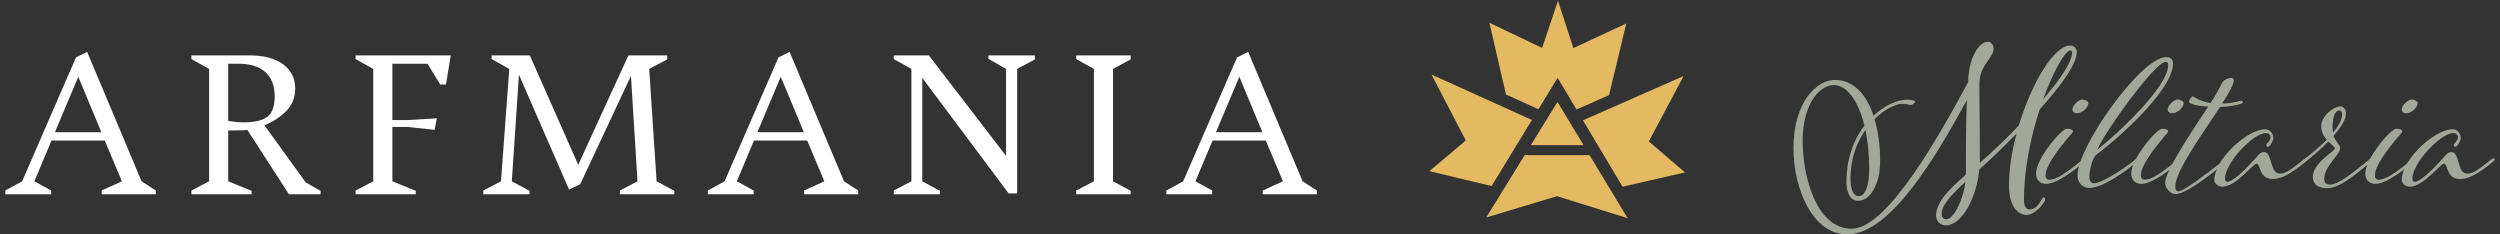 <?xml version="1.0" encoding="UTF-8"?> <svg xmlns="http://www.w3.org/2000/svg" width="256" height="24" viewBox="0 0 256 24" fill="none"><rect x="0" y="0" width="256" height="24" fill="#333333" stroke="none"/><g clip-path="url(#clip0_50_2)"><path d="M8.018 7.86L10.379 13.534H5.624L8.018 7.86ZM7.783 5.876L2.266 18.565L0.543 19.508V19.892H5.242V19.508L3.52 18.565L5.274 14.393H10.727L12.482 18.565L10.411 19.508V19.892H15.953V19.508L14.496 18.565L8.923 5.311L7.783 5.876Z" fill="white"></path><path d="M23.37 12.384C23.605 12.424 23.864 12.455 24.155 12.487C24.446 12.513 24.7 12.533 24.916 12.533C26.062 12.533 26.885 12.34 27.379 11.954C27.88 11.569 28.127 10.877 28.127 9.869C28.127 8.765 27.803 7.931 27.164 7.372C26.518 6.807 25.6 6.525 24.39 6.525H23.37V12.384ZM19.601 19.893V19.509L21.413 18.565V7.058L19.601 6.051V5.672H25.53C27.005 5.672 28.158 5.973 28.988 6.582C29.811 7.199 30.229 8.027 30.229 9.066C30.229 9.997 29.913 10.768 29.291 11.39C28.671 12.013 27.931 12.487 27.075 12.828L31.307 18.681L32.827 19.541V19.893H29.583L25.327 13.296C25.245 13.322 25.074 13.334 24.801 13.341C24.529 13.353 24.048 13.36 23.37 13.36V18.565L25.764 19.541V19.893H19.601Z" fill="white"></path><path d="M36.411 19.893V19.509L38.222 18.565V7.058L36.411 6.051V5.672H46.159L45.665 8.655H45.083L43.771 6.525H40.18V12.295H41.694L44.733 12.116L44.499 13.296L41.725 13.001H40.18V18.565L42.573 19.541V19.893H36.411Z" fill="white"></path><path d="M49.49 19.893V19.509L51.301 18.565L52.15 7.058L50.339 6.051V5.672H54.253L59.212 16.877L64.35 5.672H68.32V6.083L66.477 7.058L67.237 18.565L69.049 19.541V19.893H63.475V19.509L65.28 18.565L64.609 7.77L59.415 18.86L58.275 19.419L53.139 7.648L52.41 18.565L54.222 19.541V19.893H49.49Z" fill="white"></path><path d="M77.556 13.534H82.313L79.95 7.86L77.556 13.534ZM72.475 19.893V19.509L74.198 18.565L79.715 5.878L80.854 5.312L86.428 18.565L87.885 19.509V19.893H82.343V19.509L84.414 18.565L82.659 14.394H77.206L75.452 18.565L77.175 19.509V19.893H72.475Z" fill="white"></path><path d="M91.522 19.893V19.509L93.327 18.565V7.058L91.522 6.051V5.672H95.113L103.017 15.959V7.058L101.212 6.024V5.672H105.969V6.083L104.157 7.058V19.804H103.284L94.441 7.976V18.565L96.246 19.541V19.893H91.522Z" fill="white"></path><path d="M110.205 19.893V19.509L112.016 18.565V7.058L110.205 6.051V5.672H115.779V6.083L113.974 7.058V18.565L115.779 19.541V19.893H110.205Z" fill="white"></path><path d="M124.514 13.534H129.271L126.908 7.86L124.514 13.534ZM119.434 19.893V19.509L121.157 18.565L126.674 5.878L127.814 5.312L133.387 18.565L134.844 19.509V19.893H129.303V19.509L131.373 18.565L129.619 14.394H124.166L122.412 18.565L124.134 19.509V19.893H119.434Z" fill="white"></path><path d="M209.221 10.157C210.956 8.136 212.179 6.371 212.179 5.351C212.179 5.241 212.097 5.164 211.995 5.164C211.501 5.164 210.286 7.212 209.221 10.157ZM201.259 18.616C199.809 19.957 198.821 21.003 198.821 21.927C198.821 22.216 199.005 22.454 199.29 22.454C200.044 22.454 201.026 20.535 201.259 18.616ZM191.018 13.308C190.138 14.573 189.491 16.222 189.491 18.251C189.491 19.617 189.878 20.086 190.322 20.086C191.043 20.086 191.404 18.93 191.404 17.275C191.404 15.779 191.252 14.463 191.018 13.308ZM195.661 10.761C195.559 10.761 195.3 10.626 194.806 10.626C194.128 10.626 192.988 11.178 191.949 12.204C192.341 13.469 192.525 14.964 192.525 16.485C192.525 19.066 191.404 20.56 190.264 20.56C189.568 20.56 189.074 19.873 189.074 18.668C189.074 16.171 189.852 14.252 190.917 12.859C190.264 10.234 189.074 8.713 187.801 8.713C186.223 8.713 184.59 10.812 184.59 14.412C184.59 18.116 186.014 23.423 189.619 23.423C193.298 23.423 198.695 13.675 201.545 8.393C201.545 6.242 202.508 4.272 203.596 4.272C203.882 4.272 204.141 4.587 204.141 5.004C204.141 5.928 202.685 6.634 202.685 8.655C202.685 10.677 202.736 12.493 202.736 16.408V16.671C203.438 16.068 204.167 15.407 204.889 14.701C205.516 14.098 206.137 13.469 206.732 12.834C208.031 8.528 210.31 4.664 211.995 4.664C212.382 4.664 212.666 4.978 212.666 5.292C212.666 6.582 211.033 8.79 208.86 11.21C207.973 13.938 207.252 17.275 207.252 20.509C207.252 21.164 207.511 21.453 207.821 21.453C208.727 21.453 209.119 20.195 209.221 20.195C209.322 20.195 209.431 20.324 209.431 20.4C209.431 20.714 208.443 22.005 207.511 22.005C206.681 22.005 205.719 21.215 205.719 19.007C205.719 17.351 206.004 15.516 206.498 13.675C205.927 14.277 205.307 14.861 204.737 15.439C204.034 16.119 203.337 16.749 202.685 17.351C202.425 20.06 201 23.082 199.213 23.082C198.644 23.082 198.251 22.582 198.251 22.081C198.251 20.714 199.575 19.405 201.31 17.878V17.8C201.31 16.698 201.285 12.596 201.418 10.234C198.302 15.933 193.609 24 189.149 24C185.653 24 183.652 19.405 183.652 15.177C183.652 10.395 186.065 8.187 187.883 8.187C189.827 8.187 191.12 9.683 191.847 11.838C193.014 10.761 194.337 10.209 195.268 10.209C195.845 10.209 196.129 10.311 196.129 10.42C196.129 10.523 195.762 10.761 195.661 10.761Z" fill="#A1A899"></path><path d="M213.851 10.549C213.851 11.025 213.206 11.602 212.661 11.602C212.401 11.602 212.218 11.415 212.218 11.236C212.218 10.684 212.972 10.184 213.231 10.184C213.466 10.184 213.851 10.363 213.851 10.549ZM213.231 16.383C213.409 16.255 213.466 16.197 213.541 16.197C213.592 16.197 213.643 16.255 213.643 16.307C213.643 16.383 213.618 16.435 213.466 16.57C211.572 18.116 210.324 18.829 209.519 18.829C208.95 18.829 208.487 18.481 208.487 17.776C208.487 16.255 211.078 13.181 211.647 13.181C212.066 13.181 212.269 13.309 212.269 13.437C212.269 13.572 212.141 13.675 211.907 13.938C210.666 15.407 209.468 17.012 209.468 17.962C209.468 18.226 209.602 18.405 209.887 18.405C210.558 18.405 211.521 17.75 213.231 16.383Z" fill="#A1A899"></path><path d="M214.763 15.331C217.043 13.547 222.022 8.817 222.022 6.686C222.022 6.397 221.914 6.346 221.736 6.346C220.697 6.346 215.561 13.412 214.763 15.331ZM218.595 16.383C218.779 16.255 218.83 16.197 218.912 16.197C218.963 16.197 219.014 16.255 219.014 16.307C219.014 16.383 218.988 16.435 218.83 16.57C217.455 17.725 215.225 19.246 213.959 19.246C213.331 19.246 212.736 18.803 212.736 17.936C212.736 15.041 219.222 5.845 221.838 5.845C222.23 5.845 222.516 6.083 222.516 6.506C222.516 9.445 215.903 14.99 214.605 15.883C214.218 16.358 213.959 17.41 213.959 18.142C213.959 18.591 214.161 18.77 214.472 18.77C214.992 18.77 216.885 17.75 218.595 16.383Z" fill="#A1A899"></path><path d="M223.605 10.549C223.605 11.025 222.96 11.602 222.414 11.602C222.155 11.602 221.972 11.415 221.972 11.236C221.972 10.684 222.725 10.184 222.985 10.184C223.22 10.184 223.605 10.363 223.605 10.549ZM222.985 16.383C223.162 16.255 223.22 16.197 223.295 16.197C223.346 16.197 223.396 16.255 223.396 16.307C223.396 16.383 223.372 16.435 223.22 16.57C221.326 18.116 220.077 18.829 219.273 18.829C218.703 18.829 218.241 18.481 218.241 17.776C218.241 16.255 220.832 13.181 221.401 13.181C221.82 13.181 222.022 13.309 222.022 13.437C222.022 13.572 221.895 13.675 221.661 13.938C220.419 15.407 219.222 17.012 219.222 17.962C219.222 18.226 219.355 18.405 219.641 18.405C220.312 18.405 221.275 17.75 222.985 16.383Z" fill="#A1A899"></path><path d="M226.354 10.549C226.588 10.209 226.771 9.894 226.898 9.683C227.291 9.028 227.468 8.553 227.627 8.367C227.861 8.078 228.273 7.976 228.482 7.976C228.666 7.976 228.741 8.053 228.741 8.213C228.741 8.63 228.247 9.529 227.545 10.601C228.817 10.574 229.337 10.311 229.495 10.311C229.572 10.311 229.673 10.395 229.673 10.498C229.673 10.626 228.634 10.915 227.342 10.947C225.55 13.675 222.75 17.512 222.75 19.092C222.75 19.457 222.858 19.585 223.111 19.585C223.579 19.585 226.044 17.75 227.753 16.383C227.937 16.254 227.988 16.197 228.063 16.197C228.121 16.197 228.172 16.254 228.172 16.306C228.172 16.383 228.146 16.435 227.988 16.57C226.094 18.116 223.763 19.874 222.801 19.874C222.23 19.874 221.711 19.271 221.711 18.744C221.711 17.461 224.567 13.283 226.119 10.915C224.695 10.838 224.15 10.574 224.15 10.421C224.15 10.235 224.434 9.869 224.543 9.869C224.644 9.869 225.138 10.363 226.354 10.549Z" fill="#A1A899"></path><path d="M235.848 16.383C236.032 16.255 236.083 16.197 236.158 16.197C236.216 16.197 236.266 16.255 236.266 16.307C236.266 16.383 236.241 16.435 236.083 16.57C234.189 18.116 233.41 18.328 232.688 18.328C231.313 18.328 231.465 16.749 231.078 16.749C230.692 16.749 229.001 19.117 227.551 19.117C227.165 19.117 226.746 18.803 226.746 18.456C226.746 16.332 230.09 13.233 231.984 13.233C232.427 13.233 232.789 13.675 232.789 14.15C232.789 14.413 232.427 15.041 232.245 15.041C232.168 15.041 232.067 14.939 232.067 14.83C232.067 14.651 232.504 14.489 232.504 14.021C232.504 13.81 232.295 13.623 232.01 13.623C230.794 13.623 227.836 16.621 227.836 18.328C227.836 18.514 227.943 18.616 228.095 18.616C228.615 18.616 229.863 17.41 230.584 16.621C231.262 15.883 231.439 15.568 231.832 15.568C232.713 15.568 232.403 17.776 233.441 17.776C233.853 17.776 234.138 17.75 235.848 16.383Z" fill="#A1A899"></path><path d="M238.907 13.572C239.477 12.892 239.838 12.23 239.838 11.73C239.838 11.467 239.763 11.313 239.502 11.313C239.218 11.313 238.856 11.756 238.856 13.046C238.856 13.258 238.882 13.412 238.907 13.572ZM242.872 16.197C242.929 16.197 242.98 16.254 242.98 16.306C242.98 16.383 242.955 16.435 242.797 16.57C240.902 18.116 239.528 19.271 238.261 19.271C237.609 19.271 236.836 19.033 236.836 18.091C236.836 16.672 239.091 15.491 239.091 15.177C239.091 15.041 238.755 14.83 238.413 14.489C237.717 15.228 236.861 15.959 236.006 16.621C235.873 16.724 235.822 16.749 235.773 16.749C235.69 16.749 235.639 16.698 235.639 16.621C235.639 16.57 235.69 16.511 235.848 16.383C236.678 15.754 237.558 15.016 238.261 14.31C237.951 13.964 237.691 13.521 237.691 12.944C237.691 11.865 238.983 10.89 239.661 10.89C239.972 10.89 240.231 11.236 240.231 11.602C240.231 12.257 239.712 13.046 238.957 13.912C239.192 14.573 239.635 14.83 239.635 15.151C239.635 15.856 238.001 17.012 238.001 18.327C238.001 18.719 238.236 18.905 238.597 18.905C239.452 18.905 240.851 17.75 242.562 16.383C242.745 16.254 242.797 16.197 242.872 16.197Z" fill="#A1A899"></path><path d="M247.572 10.549C247.572 11.025 246.927 11.602 246.381 11.602C246.122 11.602 245.939 11.415 245.939 11.236C245.939 10.684 246.693 10.184 246.952 10.184C247.187 10.184 247.572 10.363 247.572 10.549ZM246.952 16.383C247.129 16.255 247.187 16.197 247.262 16.197C247.313 16.197 247.363 16.255 247.363 16.307C247.363 16.383 247.339 16.435 247.187 16.57C245.293 18.116 244.044 18.829 243.24 18.829C242.67 18.829 242.208 18.481 242.208 17.776C242.208 16.255 244.799 13.181 245.368 13.181C245.787 13.181 245.989 13.309 245.989 13.437C245.989 13.572 245.862 13.675 245.628 13.938C244.386 15.407 243.189 17.012 243.189 17.962C243.189 18.226 243.323 18.405 243.608 18.405C244.279 18.405 245.242 17.75 246.952 16.383Z" fill="#A1A899"></path><path d="M255.04 16.383C255.224 16.255 255.274 16.197 255.35 16.197C255.408 16.197 255.457 16.255 255.457 16.307C255.457 16.383 255.432 16.435 255.274 16.57C253.381 18.116 252.601 18.328 251.88 18.328C250.505 18.328 250.657 16.749 250.27 16.749C249.883 16.749 248.193 19.117 246.742 19.117C246.357 19.117 245.938 18.803 245.938 18.456C245.938 16.332 249.282 13.233 251.176 13.233C251.619 13.233 251.981 13.675 251.981 14.15C251.981 14.413 251.619 15.041 251.436 15.041C251.36 15.041 251.258 14.939 251.258 14.83C251.258 14.651 251.696 14.489 251.696 14.021C251.696 13.81 251.487 13.623 251.202 13.623C249.986 13.623 247.028 16.621 247.028 18.328C247.028 18.514 247.135 18.616 247.287 18.616C247.807 18.616 249.054 17.41 249.776 16.621C250.454 15.883 250.631 15.568 251.024 15.568C251.904 15.568 251.594 17.776 252.633 17.776C253.045 17.776 253.33 17.75 255.04 16.383Z" fill="#A1A899"></path><path d="M152.741 19.051L156.868 12.284L146.586 7.636L150.097 14.382L146.367 17.526L152.741 19.051Z" fill="#E3BA61"></path><path d="M159.537 0.08L157.913 4.907L152.517 2.335L154.211 9.677L157.539 11.182L159.499 7.968L161.434 11.212L164.767 9.744L166.533 2.404L161.116 4.923L159.537 0.08Z" fill="#E3BA61"></path><path d="M162.095 12.321L166.151 19.117L172.54 17.654L168.841 14.475L172.405 7.782L162.095 12.321Z" fill="#E3BA61"></path><path d="M159.487 10.436L156.756 14.864H162.159L159.487 10.436Z" fill="#E3BA61"></path><path d="M162.768 15.884H156.129L152.191 22.27L159.436 20.088L166.669 22.342L162.768 15.884Z" fill="#E3BA61"></path></g><defs><clipPath id="clip0_50_2"><rect width="254.914" height="23.92" fill="white" transform="translate(0.543 0.08)"></rect></clipPath></defs></svg> 